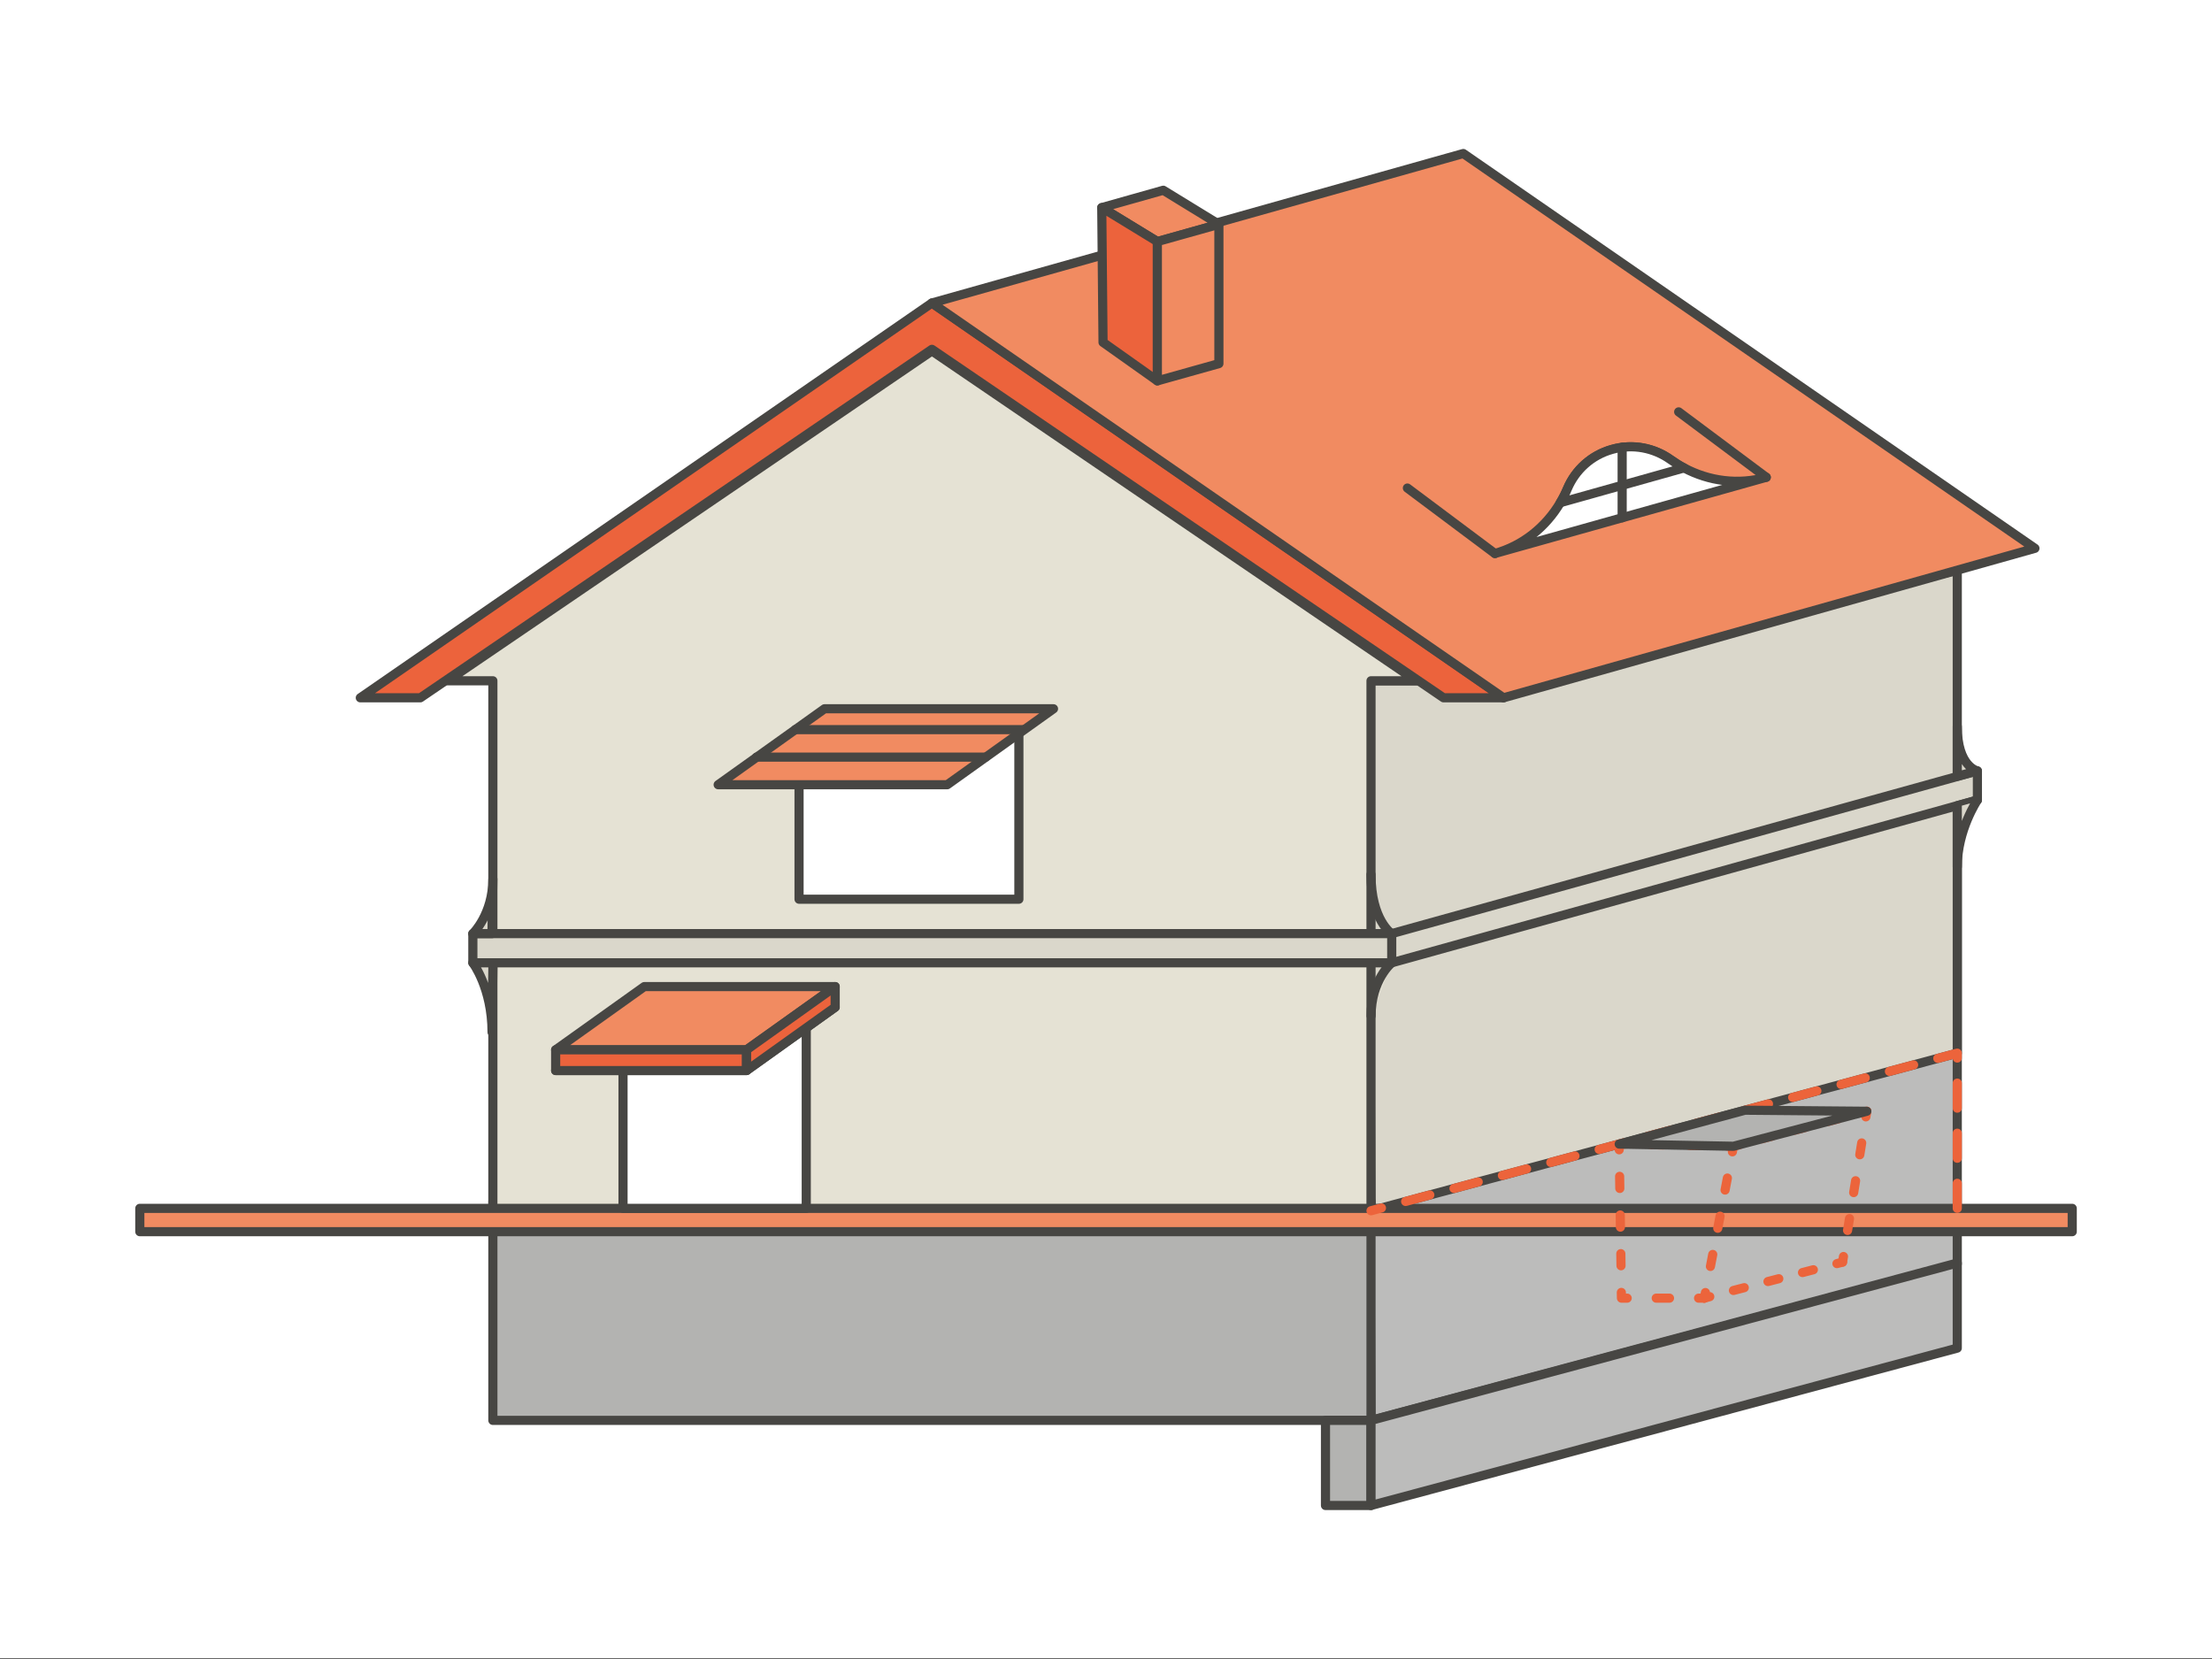 <?xml version="1.0" encoding="utf-8"?>
<!-- Generator: Adobe Illustrator 28.1.0, SVG Export Plug-In . SVG Version: 6.00 Build 0)  -->
<svg version="1.1" id="Ebene_1" xmlns="http://www.w3.org/2000/svg" xmlns:xlink="http://www.w3.org/1999/xlink" x="0px" y="0px"
	 viewBox="0 0 568 426" style="enable-background:new 0 0 568 426;" xml:space="preserve">
<rect x="0" y="0" width="568" height="426" fill="#333333" stroke="none"/>
<style type="text/css">
	.st0{fill:#FFFFFF;}
	.st1{fill:#BCBCBB;stroke:#474643;stroke-width:2.349;stroke-linejoin:round;}
	.st2{fill:#DAD7CB;stroke:#474643;stroke-width:2.349;stroke-linecap:round;stroke-linejoin:round;}
	.st3{fill:#B3B3B1;stroke:#474643;stroke-width:2.349;stroke-linejoin:round;}
	.st4{fill:#E5E2D4;stroke:#474643;stroke-width:2.349;stroke-linecap:round;stroke-linejoin:round;}
	.st5{fill:#F18B61;stroke:#474643;stroke-width:2.349;stroke-linecap:round;stroke-linejoin:round;}
	.st6{fill:#EC633C;stroke:#474643;stroke-width:2.349;stroke-linecap:round;stroke-linejoin:round;}
	
		.st7{fill:none;stroke:#EC643B;stroke-width:2.349;stroke-linecap:round;stroke-linejoin:round;stroke-dasharray:0,0,6.432,6.432;}
	.st8{fill:#FFFFFF;stroke:#474643;stroke-width:2.349;stroke-linecap:round;stroke-linejoin:round;}
	.st9{fill:none;stroke:#474643;stroke-width:2.349;stroke-linecap:round;stroke-linejoin:round;}
	.st10{fill:none;stroke:#EC643B;stroke-width:2.349;stroke-linecap:round;stroke-linejoin:round;}
	
		.st11{fill:none;stroke:#EC643B;stroke-width:2.349;stroke-linecap:round;stroke-linejoin:round;stroke-dasharray:0,0,3.084,6.755;}
	
		.st12{fill:none;stroke:#EC643B;stroke-width:2.349;stroke-linecap:round;stroke-linejoin:round;stroke-dasharray:0,0,2.878,6.285;}
	
		.st13{fill:none;stroke:#EC643B;stroke-width:2.349;stroke-linecap:round;stroke-linejoin:round;stroke-dasharray:0,0,2.761,6.05;}
	
		.st14{fill:none;stroke:#EC643B;stroke-width:2.349;stroke-linecap:round;stroke-linejoin:round;stroke-dasharray:0,0,3.142,6.843;}
	
		.st15{fill:none;stroke:#EC643B;stroke-width:2.349;stroke-linecap:round;stroke-linejoin:round;stroke-dasharray:0,0,3.113,6.814;}
	
		.st16{fill:none;stroke:#EC643B;stroke-width:2.349;stroke-linecap:round;stroke-linejoin:round;stroke-dasharray:0,0,3.407,7.46;}
</style>
<g id="Ebene_2_00000062906398114312259990000001028846022924265646_">
	<rect class="st0" width="568.37" height="425.83"/>
</g>
<g id="Ebene_1_00000157268935537974413290000013535749925152227237_">
	<g>
		<polygon class="st1" points="502.59,200.5 502.59,324.56 352.05,364.73 351.28,228.9 386.08,228.9 		"/>
		<polygon class="st2" points="502.59,146.41 502.59,270.43 352.05,310.9 351.28,174.81 386.08,174.81 		"/>
		<polyline class="st2" points="357.36,247.23 507.76,205.44 507.76,197.95 357.36,239.74 		"/>
		<rect x="126.56" y="308.49" class="st3" width="225.49" height="56.24"/>
		<polygon class="st4" points="239.3,90.11 114.93,174.81 126.56,174.81 126.56,310.9 352.05,310.9 352.05,174.81 363.68,174.81 		
			"/>
		<rect x="35.9" y="310.28" class="st5" width="496.21" height="5.99"/>
		<polygon class="st6" points="239.3,77.8 92.52,179.18 107.94,179.18 239.3,89.7 370.67,179.18 386.08,179.18 		"/>
		<polygon class="st5" points="239.3,77.8 375.75,39.42 522.53,140.8 386.08,179.18 		"/>
		<polyline class="st7" points="502.59,310.28 502.59,270.43 352.05,310.9 		"/>
		<g>
			<polygon class="st5" points="282.91,53.31 298.71,48.85 312.99,57.6 297.19,62.03 			"/>
			<polygon class="st6" points="297.19,62.03 297.19,97.8 283.24,87.91 282.91,53.31 			"/>
			<polygon class="st5" points="312.99,57.6 312.99,93.37 297.19,97.8 297.19,62.03 			"/>
		</g>
		<g>
			<path class="st8" d="M453.54,122.56l-69.66,19.56c7.14-2,13.04-6.75,16.77-13.04c0.7-1.15,1.32-2.38,1.85-3.64
				c2.03-4.76,6.11-8.55,11.42-10.04c5.37-1.53,10.84-0.38,15.04,2.61c1.12,0.79,2.26,1.53,3.47,2.14
				C438.89,123.59,446.41,124.56,453.54,122.56z"/>
			<path class="st8" d="M432.43,120.15l-31.78,8.93c0.7-1.15,1.32-2.38,1.85-3.64c2.03-4.76,6.11-8.55,11.42-10.04
				c5.37-1.53,10.84-0.38,15.04,2.61C430.08,118.8,431.22,119.54,432.43,120.15z"/>
			<line class="st9" x1="453.54" y1="122.56" x2="431.05" y2="105.76"/>
			<line class="st9" x1="383.88" y1="142.15" x2="361.39" y2="125.32"/>
			<line class="st9" x1="416.54" y1="114.87" x2="416.54" y2="132.96"/>
		</g>
		<g>
			<rect x="205.18" y="188.37" class="st8" width="56.45" height="42.53"/>
			<polygon class="st5" points="270.52,182 243.24,201.5 184.41,201.5 211.72,182 			"/>
			<line class="st9" x1="253.08" y1="194.42" x2="194.25" y2="194.42"/>
			<line class="st9" x1="262.8" y1="187.35" x2="204.21" y2="187.35"/>
		</g>
		<rect x="159.98" y="258.62" class="st8" width="47.05" height="51.66"/>
		<polygon class="st5" points="214.46,258.62 191.7,274.89 142.68,274.89 165.44,258.62 		"/>
		<polygon class="st5" points="214.46,253.34 191.7,269.58 142.68,269.58 165.44,253.34 		"/>
		<rect x="142.68" y="269.58" class="st6" width="49.02" height="5.32"/>
		<polygon class="st6" points="214.46,253.34 214.46,258.62 191.7,274.89 191.7,269.58 		"/>
		<g>
			<line class="st10" x1="473.13" y1="324.09" x2="473.37" y2="322.65"/>
			<line class="st11" x1="474.42" y1="315.95" x2="478.59" y2="290.14"/>
			<line class="st10" x1="479.12" y1="286.79" x2="479.36" y2="285.35"/>
		</g>
		<g>
			<line class="st10" x1="437.63" y1="333.34" x2="439.04" y2="332.96"/>
			<line class="st12" x1="445.11" y1="331.37" x2="468.67" y2="325.26"/>
			<line class="st10" x1="471.69" y1="324.47" x2="473.13" y2="324.09"/>
		</g>
		<g>
			<line class="st10" x1="479.36" y1="285.35" x2="477.95" y2="285.73"/>
			<line class="st13" x1="472.1" y1="287.26" x2="449.46" y2="293.19"/>
			<polyline class="st10" points="446.55,293.98 445.11,294.34 444.85,295.77 			"/>
			<line class="st14" x1="443.56" y1="302.5" x2="438.57" y2="328.52"/>
			<line class="st10" x1="437.92" y1="331.9" x2="437.63" y2="333.34"/>
		</g>
		<g>
			<line class="st10" x1="445.11" y1="294.34" x2="443.65" y2="294.31"/>
			<line class="st11" x1="436.92" y1="294.19" x2="420.62" y2="293.87"/>
			<polyline class="st10" points="417.24,293.81 415.78,293.78 415.78,295.25 			"/>
			<line class="st15" x1="415.89" y1="302.06" x2="416.3" y2="328.46"/>
			<polyline class="st10" points="416.33,331.87 416.36,333.34 417.83,333.34 			"/>
			<line class="st16" x1="425.29" y1="333.34" x2="432.43" y2="333.34"/>
			<line class="st10" x1="436.16" y1="333.34" x2="437.63" y2="333.34"/>
		</g>
		<polygon class="st3" points="448.08,285.08 479.36,285.35 445.11,294.34 415.78,293.78 		"/>
		<path class="st2" d="M507.76,197.95c0,0-5.17-1.06-5.17-11.42v12.8L507.76,197.95z"/>
		<rect x="121.42" y="239.74" class="st2" width="235.95" height="7.49"/>
		<path class="st2" d="M352.05,224.56c0,11.69,5.29,15.18,5.29,15.18"/>
		<path class="st4" d="M357.36,247.23c0,0-5.29,4.38-5.29,13.63"/>
		<path class="st2" d="M507.76,205.44c0,0-5.17,7.64-5.17,17.15v-15.71C502.59,206.88,507.76,205.44,507.76,205.44z"/>
		<path class="st2" d="M121.42,239.74c0,0,5.14-4.99,5.14-14.01l-0.23,14.01h-4.93H121.42z"/>
		<path class="st2" d="M121.42,247.23c0,0,4.93,6.49,4.93,17.8l0.23-17.8h-5.14H121.42z"/>
		<rect x="340.36" y="364.73" class="st3" width="11.69" height="21.85"/>
		<polygon class="st1" points="352.05,386.58 502.59,346.17 502.59,324.32 352.05,364.73 		"/>
	</g>
</g>
</svg>
